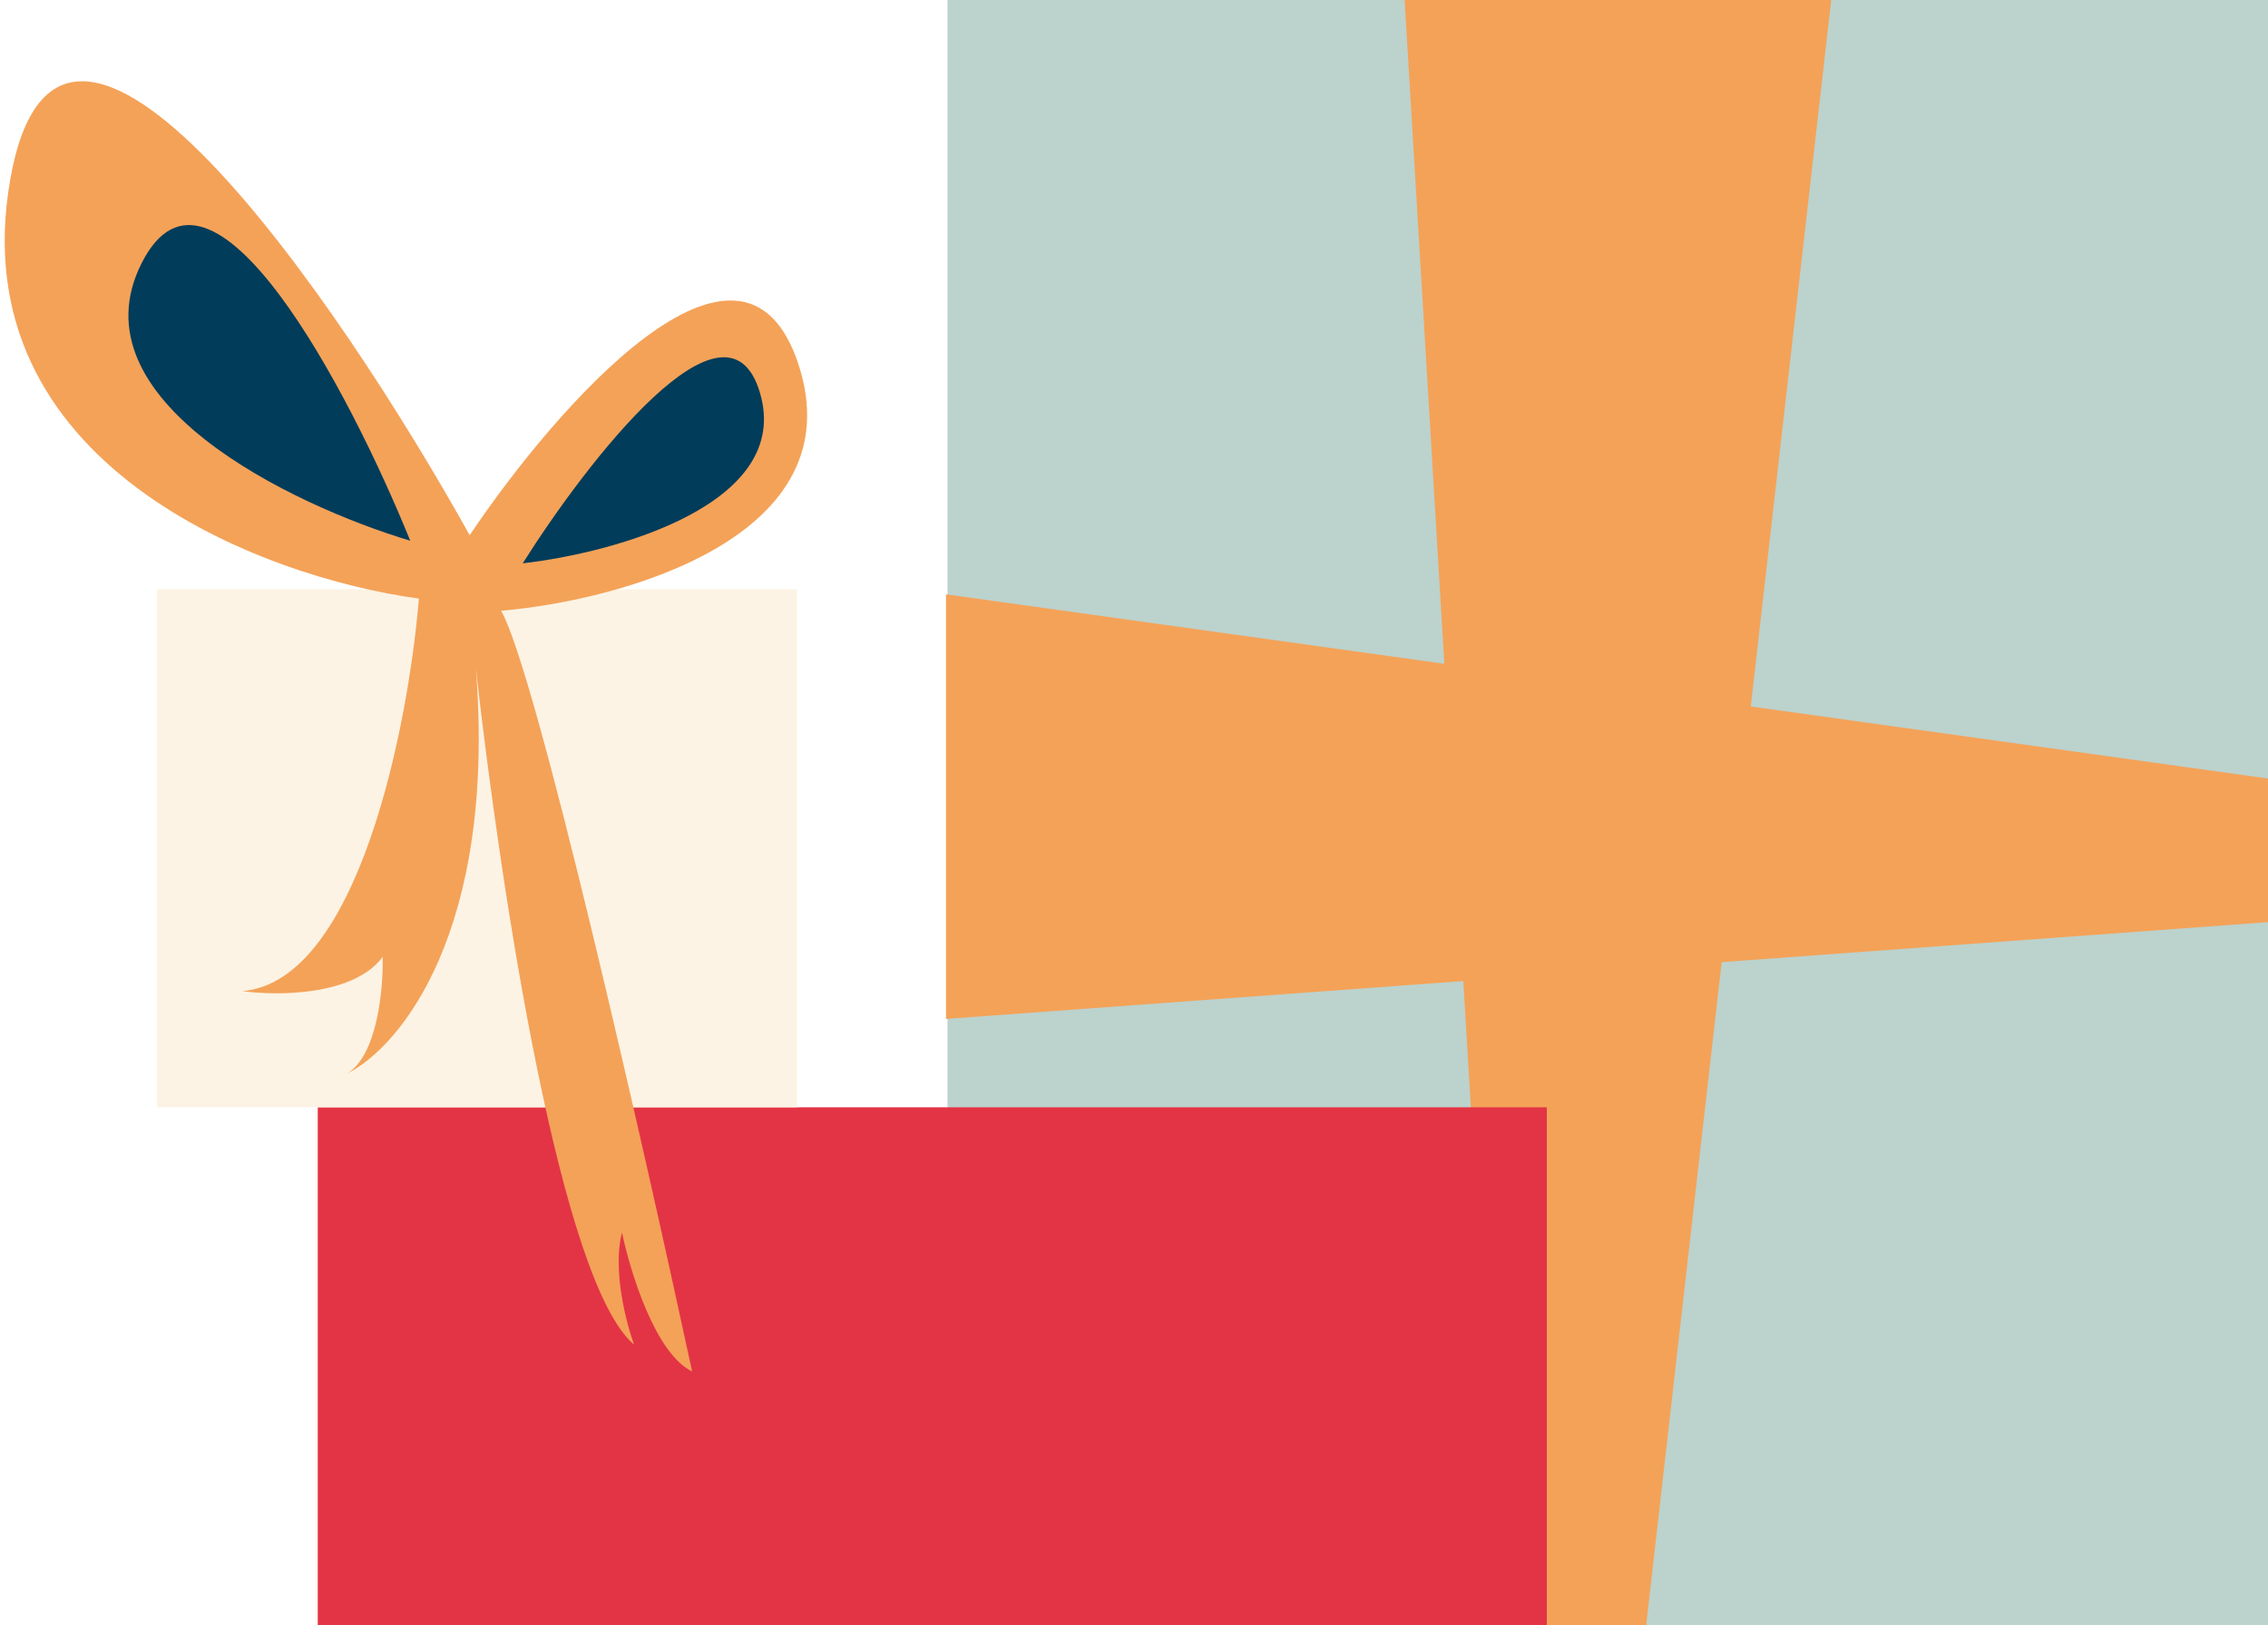 <?xml version="1.0" encoding="UTF-8"?> <svg xmlns="http://www.w3.org/2000/svg" width="187" height="134" viewBox="0 0 187 134" fill="none"><rect x="78.125" width="108.875" height="134" fill="#BCD2CD"></rect><path d="M123.83 134L115.812 0H150.987L135.728 134H123.83Z" fill="#F4A258"></path><path d="M187 76.022L78 84L78 49L187 64.184L187 76.022Z" fill="#F4A258"></path><rect x="26.2" y="91.287" width="101.338" height="42.712" fill="#E33445"></rect><rect x="12.95" y="48.575" width="52.763" height="42.712" fill="#FCF3E4"></rect><path d="M0.848 14.775C4.995 -8.702 27.828 24.556 38.726 44.12C45.836 33.534 61.213 15.9 65.838 30.05C70.463 44.201 51.418 49.48 41.317 50.351C44.188 55.336 53.013 94.236 57.066 113.062C54.036 111.615 51.95 104.822 51.285 101.606C50.488 104.661 51.617 109.043 52.282 110.851C46.282 105.835 41.391 74.154 39.239 55.144C40.93 76.691 33.025 86.352 28.558 88.541C31.11 87.094 31.615 81.506 31.549 78.893C29.157 82.109 22.844 82.109 19.986 81.707C29.555 80.903 33.675 59.798 34.539 49.346C21.581 47.604 -3.299 38.251 0.848 14.775Z" fill="#F4A258"></path><path d="M43.1 46.44C48.475 37.923 59.911 23.184 62.653 32.357C65.394 41.53 50.76 45.568 43.1 46.44Z" fill="#013C5A"></path><path d="M33.825 44.577C28.82 32.245 17.383 10.404 11.677 21.696C5.971 32.988 24.065 41.655 33.825 44.577Z" fill="#013C5A"></path></svg> 